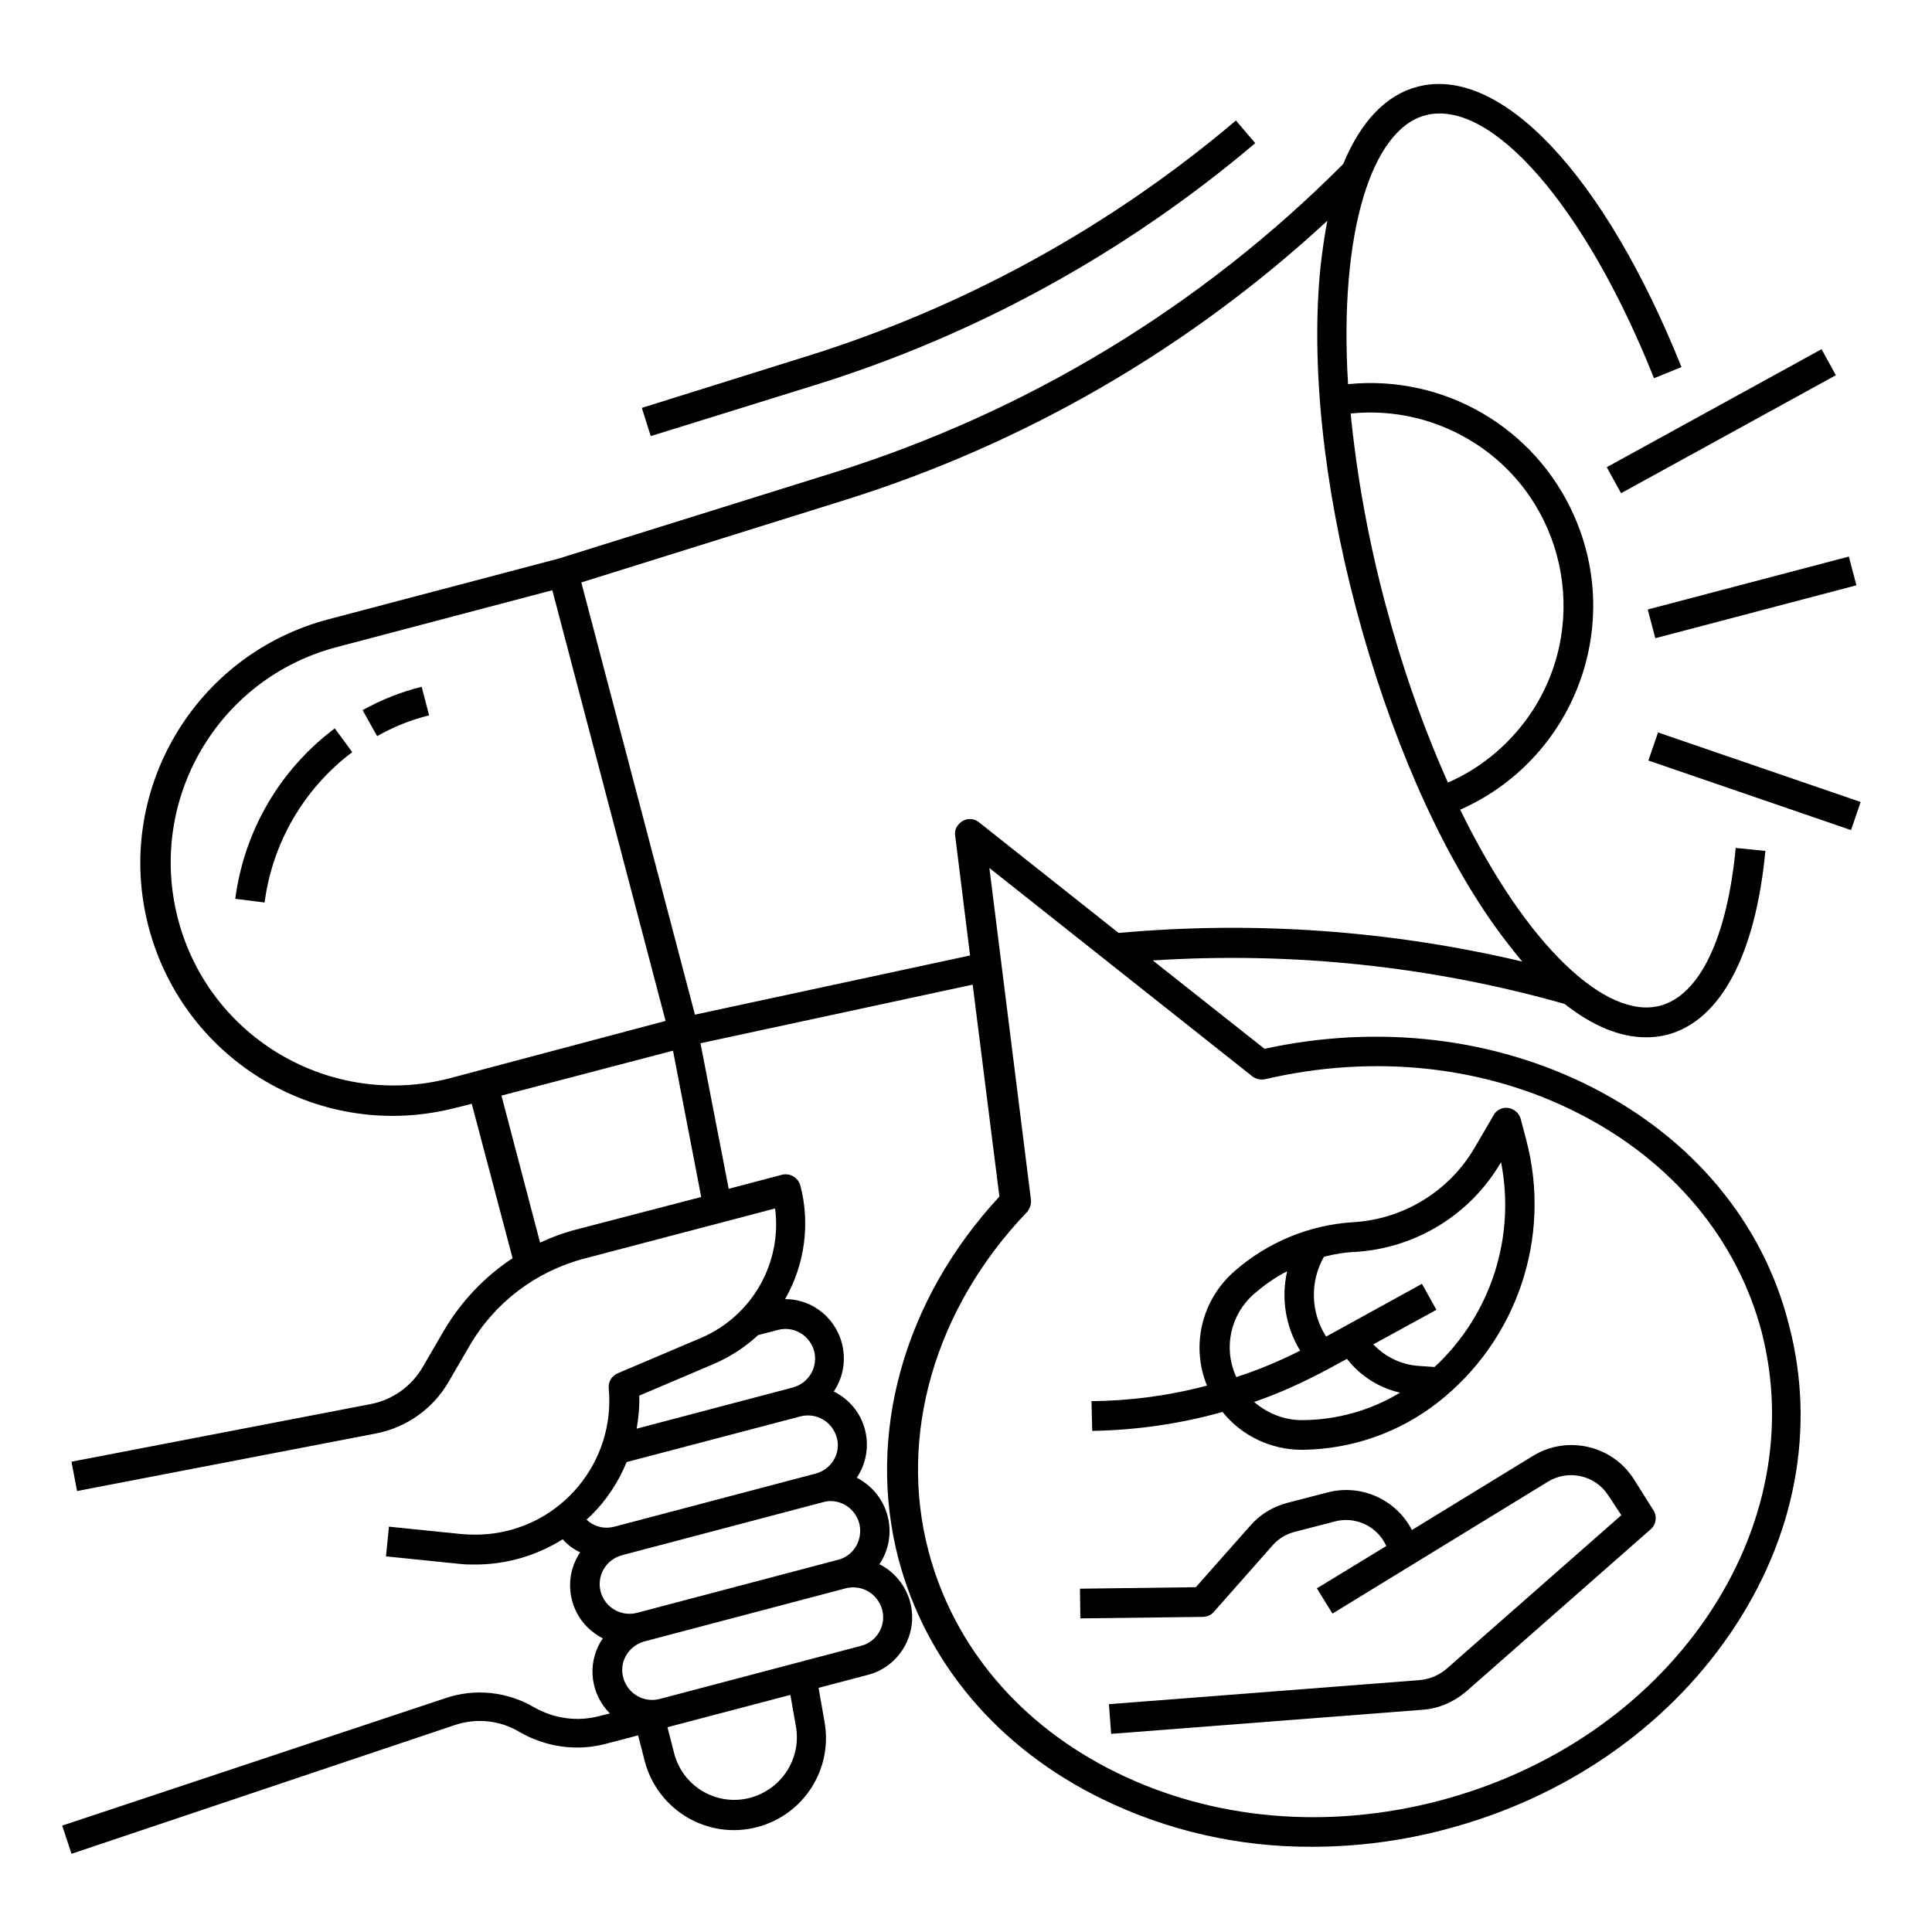 <?xml version="1.0" encoding="UTF-8"?>
<!-- Uploaded to: ICON Repo, www.svgrepo.com, Generator: ICON Repo Mixer Tools -->
<svg fill="#000000" width="800px" height="800px" version="1.1" viewBox="144 144 512 512" xmlns="http://www.w3.org/2000/svg">
 <g>
  <path d="m569.81 267.81 56.922-31.27 3.789 6.898-56.922 31.27z"/>
  <path d="m580.67 305.52 53.293-14.023 2.004 7.613-53.293 14.023z"/>
  <path d="m580.84 345.55 2.555-7.445 53.699 18.434-2.555 7.445z"/>
  <path d="m576.92 535.89c-5.805-8.953-17.711-11.609-26.766-6.004l-31.98 19.582c-4.231-8.168-13.578-12.301-22.434-9.938l-10.629 2.754c-3.738 0.984-7.184 3.051-9.742 6.004l-14.465 16.336-30.699 0.395 0.098 7.871 32.473-0.395c1.082 0 2.164-0.492 2.856-1.277l15.645-17.711c1.574-1.77 3.543-2.953 5.805-3.543l10.629-2.754c5.512-1.477 11.316 1.277 13.676 6.496l-18.402 11.219 4.133 6.691 57.07-34.934c5.41-3.344 12.594-1.77 16.039 3.641l3.445 5.215-46.348 40.738c-1.969 1.672-4.328 2.656-6.887 2.953l-82.559 6.394 0.59 7.871 82.559-6.394c4.231-0.297 8.266-2.066 11.512-4.82l48.906-43c1.477-1.277 1.77-3.445 0.688-5.117z"/>
  <path d="m433.45 523.2c11.711-0.195 23.32-1.871 34.539-5.019 5.117 6.394 12.891 10.035 21.059 10.035h0.297c12.891-0.195 25.387-4.527 35.621-12.496 21.059-16.434 30.309-43.789 23.52-69.57l-1.477-5.609c-0.59-2.066-2.656-3.344-4.82-2.856-0.984 0.297-1.871 0.887-2.363 1.871l-5.019 8.562c-6.691 11.512-18.793 18.992-32.176 19.777-11.609 0.688-22.73 5.312-31.488 12.988-8.66 7.578-11.609 19.68-7.281 30.309-9.938 2.656-20.27 4.035-30.602 4.133zm55.895-2.852c-4.723 0.098-9.348-1.672-12.988-4.82 6.887-2.363 13.48-5.41 19.875-8.855l4.723-2.559c3.543 4.527 8.461 7.676 14.07 8.953-7.773 4.723-16.629 7.18-25.68 7.281zm13.871-44.578c15.941-0.984 30.406-9.84 38.473-23.617l0.098-0.195c3.938 19.977-2.754 40.539-17.613 54.316l-4.231-0.297c-4.527-0.297-8.855-2.363-12.004-5.707l16.727-9.152-3.836-6.887-25.387 13.977c-4.133-6.394-4.328-14.562-0.59-21.156 2.758-0.691 5.512-1.184 8.363-1.281zm-26.762 11.023c2.656-2.262 5.512-4.328 8.66-5.902-1.672 7.184-0.395 14.762 3.445 21.059-5.512 2.754-11.121 5.117-16.926 6.988-3.547-7.68-1.578-16.637 4.82-22.145z"/>
  <path d="m240.1 332.2 3.836 6.887c4.328-2.461 8.953-4.328 13.777-5.512l-1.969-7.578c-5.508 1.383-10.723 3.449-15.645 6.203z"/>
  <path d="m206.35 382.19 7.773 0.984c2.066-15.844 10.43-30.207 23.223-39.852l-4.625-6.297c-14.562 10.922-24.012 27.156-26.371 45.164z"/>
  <path d="m360.14 246c42.707-13.285 82.359-35.129 116.51-64.059l-5.117-6.004c-33.355 28.242-72.027 49.496-113.75 62.484l-43.691 13.676 2.363 7.477z"/>
  <path d="m566 432.18c-25.879-13.188-56.68-16.828-86.887-10.234l-29.617-23.418c36.801-2.363 73.703 1.477 109.12 11.512 7.379 5.805 14.66 8.855 21.551 8.855 1.871 0 3.836-0.195 5.707-0.688 14.07-3.738 23.32-21.059 25.977-48.707l-7.871-0.789c-2.262 23.812-9.543 39.066-20.074 41.82-14.168 3.738-35.227-15.645-52.938-51.957 29.816-13.188 43.395-48.02 30.207-77.836-10.332-23.418-34.441-37.492-59.926-34.934-2.461-40.344 6.297-67.504 20.469-71.242 17.418-4.625 42.41 24.008 60.613 69.668l7.281-2.953c-20.469-50.973-47.922-80.098-69.961-74.293-8.363 2.164-15.055 9.25-19.68 20.469-37.492 37.688-83.641 65.633-134.32 81.574l-73.703 23.027-60.812 16.039c-35.719 9.348-57.172 45.953-47.723 81.672 9.445 35.719 45.953 57.172 81.672 47.723h0.098l3.836-0.984 10.824 40.934c-7.477 4.922-13.676 11.512-18.203 19.188l-5.609 9.645c-2.953 5.117-8.07 8.758-13.875 9.84l-79.211 15.254 1.477 7.773 79.211-15.254c8.07-1.574 15.055-6.496 19.188-13.578l5.609-9.645c6.594-11.414 17.613-19.777 30.406-23.125l50.578-13.285c1.871 14.465-6.102 28.438-19.484 34.242l-22.238 9.445c-1.574 0.688-2.559 2.262-2.363 4.035 1.77 19.484-12.594 36.801-32.078 38.574-2.262 0.195-4.625 0.195-6.887 0l-19.285-1.969-0.789 7.871 19.285 1.969c1.477 0.195 2.953 0.195 4.43 0.195 8.168 0 16.234-2.363 23.125-6.691 1.277 1.477 2.856 2.656 4.625 3.445-4.82 7.184-2.953 16.926 4.231 21.746 0.59 0.395 1.18 0.789 1.77 1.082-0.195 0.297-0.395 0.59-0.59 0.887-3.641 6.199-2.559 13.973 2.461 18.992l-2.754 0.688c-5.902 1.574-12.102 0.688-17.418-2.363-7.086-4.133-15.645-5.019-23.418-2.363l-101.55 33.766 2.461 7.477 101.65-34.145c5.609-1.871 11.809-1.277 16.926 1.77 7.086 4.133 15.449 5.312 23.32 3.148l8.266-2.164 1.77 6.887c3.445 12.988 16.727 20.859 29.816 17.418 12.301-3.246 20.074-15.352 17.809-27.945l-1.574-8.953 13.086-3.445c8.363-2.164 13.383-10.824 11.219-19.188-1.18-4.43-4.133-8.07-8.168-10.137 4.82-7.184 2.953-16.926-4.231-21.844-0.297-0.195-0.59-0.395-0.887-0.59-0.297-0.195-0.59-0.297-0.887-0.492 4.82-7.184 2.953-16.926-4.231-21.746-0.59-0.395-1.18-0.789-1.871-1.082 4.82-7.184 2.953-16.926-4.231-21.844-2.559-1.77-5.609-2.656-8.66-2.656 5.215-9.152 6.691-19.977 4.035-30.109-0.59-2.066-2.656-3.344-4.82-2.856l-14.168 3.738-7.477-38.574 71.734-15.449c0.098 0 0.297-0.098 0.395-0.098l7.086 56.188c-25.387 27.355-35.324 63.074-26.766 95.941 7.281 27.551 26.371 50.184 53.922 63.664 17.32 8.461 36.406 12.793 55.695 12.695 12.004 0 23.91-1.574 35.426-4.625 31.391-8.266 58.156-26.668 75.375-51.855 17.32-25.289 22.828-54.414 15.547-81.969-6.793-26.867-25.391-49.203-52.059-62.781zm-211.07 169.35c1.477 8.461-3.738 16.629-12.102 18.895-8.855 2.363-17.91-2.953-20.172-11.809l-1.77-6.887 32.57-8.562zm17.223-21.355-53.332 14.07c-4.231 1.082-8.461-1.379-9.645-5.609-1.18-4.231 1.379-8.461 5.609-9.645l53.332-14.07c4.231-1.082 8.461 1.379 9.645 5.609 1.18 4.234-1.379 8.562-5.609 9.645zm-6.004-22.828-53.332 14.07c-4.231 1.082-8.461-1.379-9.645-5.609-1.082-4.231 1.379-8.461 5.609-9.645l53.332-14.07c0.688-0.195 1.379-0.297 1.969-0.297 4.328 0 7.871 3.543 7.871 7.871 0 3.644-2.359 6.793-5.805 7.68zm-6.004-22.828-53.332 14.07c-2.656 0.688-5.41 0-7.379-1.871 0.395-0.297 0.688-0.688 1.082-0.984 4.133-4.035 7.379-8.953 9.543-14.27l46.051-12.102c4.231-1.082 8.461 1.379 9.645 5.609 1.184 4.234-1.477 8.465-5.609 9.547zm-0.391-32.473c1.082 4.231-1.379 8.461-5.609 9.645l-41.426 10.922c0.492-2.856 0.789-5.805 0.688-8.758l19.68-8.363c4.328-1.871 8.363-4.43 11.809-7.676l5.312-1.379c4.133-1.082 8.363 1.379 9.547 5.609zm174.95-240.69c23.812 15.152 30.801 46.84 15.645 70.652-5.512 8.562-13.383 15.352-22.633 19.387-6.887-15.449-12.398-31.488-16.727-47.922-4.328-16.336-7.379-33.062-9.055-49.891 11.516-1.18 23.031 1.574 32.77 7.773zm-271.39 168.36c-31.488 8.266-63.863-10.527-72.129-42.117-8.266-31.586 10.527-63.863 42.117-72.129l57.07-15.055 30.012 114.14zm33.652 40.051c-3.445 0.887-6.691 2.066-9.84 3.543l-10.234-38.965 45.461-11.906 7.477 38.77zm103.03-72.324-71.832 15.449-30.109-114.54 70.16-21.941c47.43-14.859 91.02-40.148 127.53-73.898-0.688 3.738-1.277 7.676-1.77 11.906-2.656 25.781 0.688 58.055 9.445 91.02s21.648 62.781 36.605 83.836c2.461 3.445 4.922 6.594 7.379 9.543-35.031-8.266-71.145-10.824-106.96-7.578l-37-29.324c-1.672-1.379-4.133-1.082-5.512 0.688-0.688 0.789-0.984 1.871-0.789 2.953l3.938 31.684c-0.395 0.004-0.789 0.102-1.082 0.203zm196.31 175.15c-16.137 23.617-41.328 40.836-70.848 48.609-29.617 7.773-60.023 5.117-85.609-7.477-25.484-12.496-43.098-33.359-49.789-58.648-8.07-30.699 1.672-64.355 26.074-89.84 0.789-0.887 1.18-2.066 1.082-3.246l-11.02-87.969 69.668 55.203c0.984 0.789 2.164 0.984 3.344 0.789 29.027-6.789 58.648-3.543 83.344 9.152 24.602 12.594 41.82 33.16 48.316 57.859 6.492 25.281 1.375 52.145-14.562 75.566z"/>
 </g>
</svg>